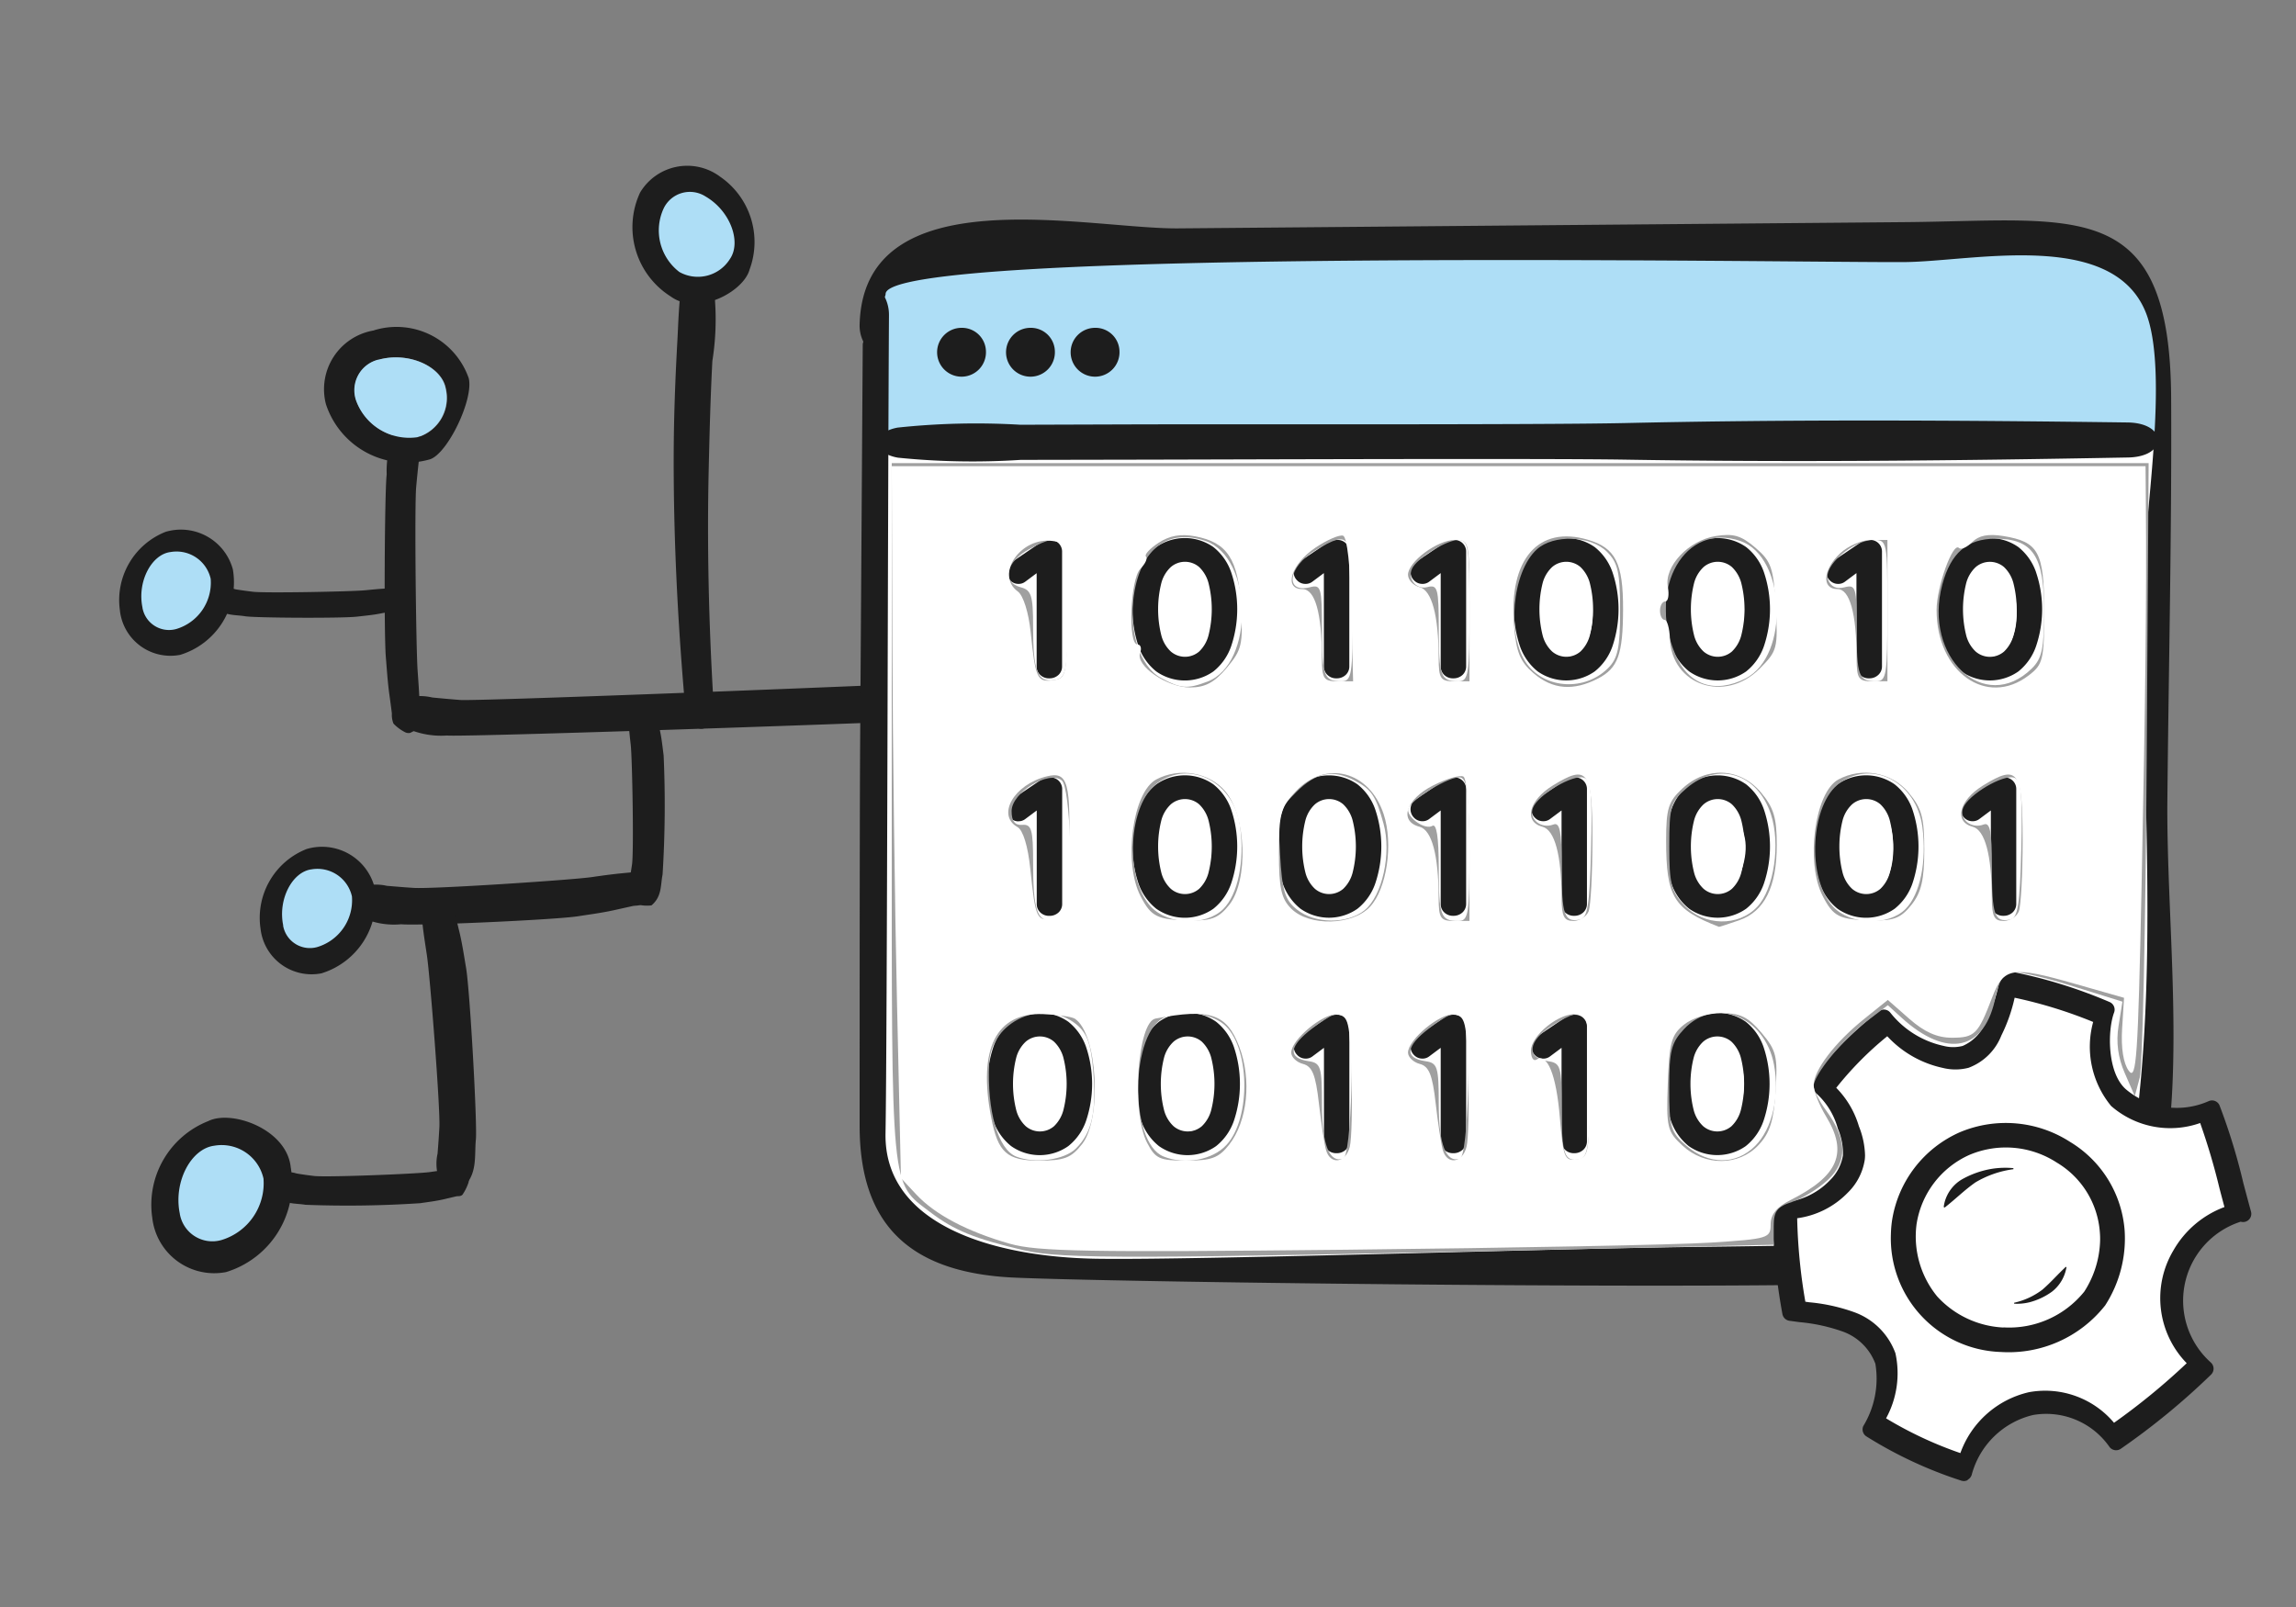 <?xml version="1.0" encoding="UTF-8" standalone="no"?>
<svg xmlns:dc="http://purl.org/dc/elements/1.1/" xmlns:cc="http://creativecommons.org/ns#" xmlns:rdf="http://www.w3.org/1999/02/22-rdf-syntax-ns#" xmlns:svg="http://www.w3.org/2000/svg" xmlns="http://www.w3.org/2000/svg" xmlns:sodipodi="http://sodipodi.sourceforge.net/DTD/sodipodi-0.dtd" xmlns:inkscape="http://www.inkscape.org/namespaces/inkscape" width="50mm" height="35mm" viewBox="0 0 50 35" version="1.1" id="svg8" inkscape:version="1.0.2 (e86c870879, 2021-01-15)" sodipodi:docname="Technologien.svg">
  <rect x="0" y="0" width="50" height="35" fill="#808080" stroke="none"/>
  <defs id="defs2"/>
  <sodipodi:namedview id="base" pagecolor="#ffffff" bordercolor="#666666" borderopacity="1.0" inkscape:pageopacity="0.0" inkscape:pageshadow="2" inkscape:zoom="1.979899" inkscape:cx="400" inkscape:cy="135.73593" inkscape:document-units="mm" inkscape:current-layer="layer1" inkscape:document-rotation="0" showgrid="false" inkscape:window-width="1920" inkscape:window-height="1017" inkscape:window-x="-8" inkscape:window-y="-8" inkscape:window-maximized="1"/>
  <g inkscape:label="Ebene 1" inkscape:groupmode="layer" id="layer1">
    <path style="fill:#a0a0a0;stroke:none;stroke-width:0.505px;stroke-linecap:butt;stroke-linejoin:miter;stroke-opacity:1" d="" id="path1429" transform="scale(0.265)"/>
    <path style="fill:#a0a0a0;stroke:none;stroke-width:0.505px;stroke-linecap:butt;stroke-linejoin:miter;stroke-opacity:1" d="" id="path1435" transform="scale(0.265)"/>
    <path style="fill:#a0a0a0;stroke:none;stroke-width:0.505px;stroke-linecap:butt;stroke-linejoin:miter;stroke-opacity:1" d="" id="path1443" transform="scale(0.265)"/>
    <path style="fill:#a0a0a0;stroke:none;stroke-width:0.505px;stroke-linecap:butt;stroke-linejoin:miter;stroke-opacity:1" d="" id="path1447" transform="scale(0.265)"/>
    <g id="g1519" transform="translate(-10.958,-9.755)">
      <path id="Pfad_109246" data-name="Pfad 109246" d="m 34.759,24.672 c -0.074,-0.186 -0.115,-0.261 -0.229,-0.252 -0.135,0.01 -0.27,0.021 -0.405,0.03 -0.243,0.016 -0.487,0.045 -0.728,0.072 -0.487,0.054 -12.008,0.513 -12.42,0.478 q -0.306,-0.024 -0.607,-0.054 a 1.16,1.16 0 0 0 -0.628,0.027 c -0.072,0.031 -0.176,0.495 -0.102,0.555 a 1.823,1.823 0 0 0 1.053,0.246 c 0.364,0.043 11.838,-0.351 12.39,-0.418 0.275,-0.035 0.55,-0.063 0.831,-0.117 l 0.412,-0.079 c 0.069,-0.014 0.148,0.007 0.221,-0.047 a 1.225,1.225 0 0 0 0.193,-0.297 0.233,0.233 0 0 0 0.02,-0.142" fill="#1d1d1d" style="stroke-width:0.541"/>
      <path id="Pfad_109247" data-name="Pfad 109247" d="m 19.895,25.715 c 0.158,-0.078 0.222,-0.121 0.216,-0.234 -0.005,-0.135 -0.011,-0.27 -0.016,-0.403 -0.008,-0.242 -0.026,-0.483 -0.043,-0.723 -0.034,-0.487 -0.07,-3.594 -0.03,-4.003 q 0.028,-0.305 0.062,-0.606 a 1.359,1.359 0 0 0 -0.007,-0.625 c -0.024,-0.071 -0.413,-0.162 -0.466,-0.088 A 2.164,2.164 0 0 0 19.379,20.087 c -0.045,0.364 -0.062,3.428 -0.019,3.976 0.023,0.27 0.039,0.546 0.078,0.824 0.019,0.136 0.037,0.27 0.054,0.408 a 0.503,0.503 0 0 0 0.035,0.22 0.941,0.941 0 0 0 0.246,0.184 0.162,0.162 0 0 0 0.119,0.017" fill="#1d1d1d" style="stroke-width:0.541"/>
      <path id="Pfad_109248" data-name="Pfad 109248" d="m 25.149,28.986 c -0.071,-0.188 -0.111,-0.264 -0.22,-0.253 -0.13,0.012 -0.261,0.026 -0.391,0.038 -0.234,0.022 -0.467,0.054 -0.7,0.088 -0.469,0.065 -3.475,0.263 -3.871,0.234 -0.196,-0.012 -0.391,-0.029 -0.585,-0.045 a 1.063,1.063 0 0 0 -0.604,0.039 c -0.07,0.033 -0.169,0.509 -0.097,0.568 a 1.66,1.66 0 0 0 1.013,0.23 c 0.351,0.037 3.313,-0.094 3.843,-0.173 0.264,-0.041 0.529,-0.075 0.799,-0.135 l 0.396,-0.088 c 0.067,-0.016 0.143,0.004 0.213,-0.054 a 1.288,1.288 0 0 0 0.185,-0.307 0.256,0.256 0 0 0 0.019,-0.146" fill="#1d1d1d" style="stroke-width:0.541"/>
      <path id="Pfad_109249" data-name="Pfad 109249" d="m 20.365,29.274 c -0.187,0.07 -0.262,0.108 -0.25,0.216 0.014,0.127 0.029,0.253 0.043,0.379 0.024,0.227 0.061,0.454 0.095,0.68 0.07,0.455 0.298,3.377 0.273,3.762 -0.01,0.191 -0.024,0.379 -0.039,0.569 a 1.003,1.003 0 0 0 0.045,0.587 c 0.034,0.068 0.511,0.162 0.569,0.093 0.253,-0.295 0.187,-0.649 0.22,-0.985 0.033,-0.336 -0.128,-3.219 -0.212,-3.732 -0.044,-0.257 -0.081,-0.514 -0.143,-0.777 q -0.047,-0.191 -0.092,-0.385 c -0.016,-0.065 0.003,-0.138 -0.054,-0.207 a 1.315,1.315 0 0 0 -0.308,-0.178 0.266,0.266 0 0 0 -0.146,-0.018" fill="#1d1d1d" style="stroke-width:0.541"/>
      <path id="Pfad_109250" data-name="Pfad 109250" d="m 24.859,25.097 c -0.162,0.041 -0.231,0.065 -0.226,0.138 0.005,0.088 0.011,0.176 0.016,0.264 0.008,0.158 0.026,0.317 0.044,0.474 0.035,0.318 0.07,2.349 0.028,2.614 -0.019,0.132 -0.042,0.262 -0.065,0.392 a 0.57,0.57 0 0 0 0.007,0.408 0.836,0.836 0 0 0 0.482,0.087 c 0.232,-0.194 0.195,-0.442 0.242,-0.673 a 24.33,24.33 0 0 0 0.023,-2.592 c -0.023,-0.179 -0.041,-0.359 -0.08,-0.541 l -0.058,-0.27 c -0.01,-0.045 0.01,-0.096 -0.035,-0.146 a 1.161,1.161 0 0 0 -0.255,-0.136 0.267,0.267 0 0 0 -0.123,-0.018" fill="#1d1d1d" style="stroke-width:0.541"/>
      <path id="Pfad_109251" data-name="Pfad 109251" d="m 19.738,22.741 c -0.045,-0.131 -0.07,-0.184 -0.14,-0.181 -0.083,0.004 -0.162,0.01 -0.247,0.014 -0.147,0.007 -0.295,0.023 -0.442,0.037 -0.296,0.029 -2.194,0.065 -2.444,0.032 -0.124,-0.015 -0.247,-0.032 -0.369,-0.051 a 0.618,0.618 0 0 0 -0.379,0.007 0.574,0.574 0 0 0 -0.06,0.387 c 0.192,0.186 0.422,0.155 0.64,0.191 0.218,0.036 2.092,0.046 2.427,0.009 0.167,-0.019 0.334,-0.034 0.504,-0.066 l 0.25,-0.048 c 0.043,-0.009 0.09,0.008 0.135,-0.029 a 0.841,0.841 0 0 0 0.116,-0.204 0.181,0.181 0 0 0 0.012,-0.099" fill="#1d1d1d" style="stroke-width:0.541"/>
      <path id="Pfad_109252" data-name="Pfad 109252" d="m 21.165,35.417 c -0.044,-0.153 -0.07,-0.216 -0.141,-0.209 l -0.254,0.021 c -0.153,0.011 -0.305,0.032 -0.456,0.054 -0.306,0.04 -2.262,0.117 -2.519,0.084 -0.128,-0.015 -0.254,-0.033 -0.379,-0.054 a 0.568,0.568 0 0 0 -0.393,0.016 0.764,0.764 0 0 0 -0.069,0.454 c 0.195,0.213 0.433,0.174 0.656,0.212 a 23.919,23.919 0 0 0 2.5,-0.035 c 0.173,-0.026 0.345,-0.046 0.521,-0.087 l 0.259,-0.061 c 0.044,-0.011 0.092,0.008 0.139,-0.036 a 1.076,1.076 0 0 0 0.123,-0.241 0.242,0.242 0 0 0 0.014,-0.116" fill="#1d1d1d" style="stroke-width:0.541"/>
      <path id="Pfad_109253" data-name="Pfad 109253" d="m 26.49,24.959 c -0.097,-1.657 -0.136,-3.315 -0.099,-4.957 0.018,-0.799 0.039,-1.597 0.08,-2.385 a 5.757,5.757 0 0 0 -0.058,-2.123 c -0.092,-0.257 -0.233,-0.345 -0.36,-0.19 -0.307,0.371 -0.305,1.165 -0.344,1.878 -0.046,0.829 -0.078,1.664 -0.08,2.506 -0.004,1.755 0.083,3.519 0.233,5.272 0.075,0.865 0.685,0.914 0.631,0" fill="#1d1d1d" style="stroke-width:0.541"/>
      <path id="Pfad_109254" data-name="Pfad 109254" d="m 19.102,16.949 a 1.665,1.665 0 0 1 2.063,1.042 c 0.115,0.454 -0.464,1.658 -0.851,1.77 a 1.848,1.848 0 0 1 -2.258,-1.202 1.298,1.298 0 0 1 1.049,-1.608 m 0.101,0.639 a 0.686,0.686 0 0 0 -0.487,0.892 1.234,1.234 0 0 0 1.332,0.797 0.892,0.892 0 0 0 0.618,-1.062 c -0.091,-0.483 -0.811,-0.807 -1.46,-0.627" fill="#1d1d1d" style="stroke-width:0.541"/>
      <path id="Pfad_109255" data-name="Pfad 109255" d="m 19.202,17.589 c 0.649,-0.18 1.37,0.144 1.46,0.627 a 0.892,0.892 0 0 1 -0.618,1.062 1.234,1.234 0 0 1 -1.332,-0.799 0.686,0.686 0 0 1 0.487,-0.892" fill="#aedef6" style="stroke-width:0.541"/>
      <path id="Pfad_109256" data-name="Pfad 109256" d="m 14.271,36.258 a 1.958,1.958 0 0 1 1.223,-2.086 c 0.502,-0.253 1.708,0.171 1.795,1.005 a 2.029,2.029 0 0 1 -1.406,2.283 1.357,1.357 0 0 1 -1.611,-1.201" fill="#1d1d1d" style="stroke-width:0.541"/>
      <path id="Pfad_109257" data-name="Pfad 109257" d="m 14.875,36.194 c -0.146,-0.691 0.24,-1.423 0.751,-1.486 a 0.934,0.934 0 0 1 1.07,0.715 1.292,1.292 0 0 1 -0.92,1.341 0.719,0.719 0 0 1 -0.902,-0.57" fill="#aedef6" style="stroke-width:0.541"/>
      <path id="Pfad_109258" data-name="Pfad 109258" d="m 26.632,13.598 a 1.724,1.724 0 0 1 0.649,2.029 c -0.129,0.478 -1.117,1.019 -1.715,0.586 a 1.785,1.785 0 0 1 -0.669,-2.264 1.196,1.196 0 0 1 1.736,-0.351" fill="#1d1d1d" style="stroke-width:0.541"/>
      <path id="Pfad_109259" data-name="Pfad 109259" d="m 26.319,14.032 c 0.541,0.311 0.792,0.994 0.533,1.366 a 0.823,0.823 0 0 1 -1.099,0.281 1.139,1.139 0 0 1 -0.339,-1.392 0.633,0.633 0 0 1 0.904,-0.256" fill="#aedef6" style="stroke-width:0.541"/>
      <path id="Pfad_109260" data-name="Pfad 109260" d="m 13.568,23.04 a 1.598,1.598 0 0 1 0.997,-1.702 1.173,1.173 0 0 1 1.464,0.818 1.654,1.654 0 0 1 -1.146,1.861 1.107,1.107 0 0 1 -1.315,-0.978" fill="#1d1d1d" style="stroke-width:0.541"/>
      <path id="Pfad_109261" data-name="Pfad 109261" d="m 14.061,22.988 c -0.119,-0.561 0.195,-1.161 0.613,-1.21 a 0.762,0.762 0 0 1 0.872,0.583 1.054,1.054 0 0 1 -0.751,1.094 0.587,0.587 0 0 1 -0.735,-0.465" fill="#aedef6" style="stroke-width:0.541"/>
      <path id="Pfad_109262" data-name="Pfad 109262" d="m 16.629,29.964 a 1.612,1.612 0 0 1 1.007,-1.718 1.184,1.184 0 0 1 1.478,0.828 1.67,1.67 0 0 1 -1.156,1.88 1.118,1.118 0 0 1 -1.328,-0.989" fill="#1d1d1d" style="stroke-width:0.541"/>
      <path id="Pfad_109263" data-name="Pfad 109263" d="m 17.126,29.913 c -0.12,-0.569 0.197,-1.172 0.618,-1.224 a 0.769,0.769 0 0 1 0.878,0.589 1.064,1.064 0 0 1 -0.757,1.104 0.592,0.592 0 0 1 -0.742,-0.469" fill="#aedef6" style="stroke-width:0.541"/>
      <path id="Pfad_109282" data-name="Pfad 109282" d="m 48.156,37.216 q 2.71,-0.031 5.421,-0.104 c 2.503,-0.067 3.678,0.135 4.026,-2.935 0.428,-3.766 0.072,-7.818 0.108,-11.615 0.012,-1.411 0.607,-4.823 0.054,-6.149 -0.757,-1.819 -3.776,-1.103 -5.273,-1.09 -2.097,0.019 -22.314,-0.341 -22.342,0.708 a 0.661,0.661 0 0 1 -0.016,0.075 0.885,0.885 0 0 1 0.09,0.399 v 0 c -0.025,3.867 -0.039,16.147 -0.076,18.192 -0.036,2.046 2.384,2.755 4.64,2.788 2.256,0.033 9.941,-0.227 13.367,-0.267" fill="#ffffff" style="stroke-width:0.541"/>
      <path id="Pfad_109283" data-name="Pfad 109283" d="m 45.846,19.358 h 12.108 c 0,0 0.141,-3.128 -0.371,-3.513 a 6.772,6.772 0 0 0 -2.028,-0.92 c 0,0 -20.522,0.108 -21.412,0.25 -0.889,0.142 -3.926,0.081 -3.992,0.757 -0.067,0.677 0.058,3.426 0.058,3.426 z" fill="#aedef6" style="stroke-width:0.541"/>
      <path id="Pfad_109284" data-name="Pfad 109284" d="m 57.302,19.719 c -3.655,0.068 -7.285,0.108 -10.945,0.047 -1.791,-0.03 -8.688,-0.003 -10.48,0 l -2.692,0.005 a 16.046,16.046 0 0 1 -2.674,-0.048 c -0.579,-0.102 -0.576,-0.551 -0.005,-0.655 a 16.181,16.181 0 0 1 2.673,-0.062 l 2.511,-0.008 c 1.852,-0.006 8.808,0.012 10.656,-0.029 3.655,-0.082 7.285,-0.061 10.943,-0.013 0.877,0.011 0.887,0.747 0.011,0.763" fill="#1d1d1d" style="stroke-width:0.541"/>
      <path id="Pfad_109285" data-name="Pfad 109285" d="m 51.211,37.724 c -4.558,0.096 -15.833,-0.043 -18.143,-0.142 -2.309,-0.099 -3.39,-1.162 -3.39,-3.31 0,-2.148 0,-6.369 0.01,-8.172 l 0.058,-8.844 c 0,-0.024 0.01,-0.039 0.012,-0.062 a 0.786,0.786 0 0 1 -0.08,-0.372 c 0.087,-3.245 4.964,-2.076 6.941,-2.093 l 15.821,-0.136 c 3.748,-0.032 5.776,-0.575 5.799,3.83 0.015,2.915 -0.054,5.835 -0.082,8.75 -0.024,2.542 0.379,5.723 -0.111,8.215 -0.638,3.238 -4.452,2.286 -6.836,2.337 m -3.083,-0.816 q 2.693,-0.031 5.385,-0.102 c 2.488,-0.065 3.652,0.131 3.999,-2.875 0.425,-3.689 0.072,-7.657 0.108,-11.376 0.012,-1.384 0.603,-4.727 0.056,-6.025 -0.751,-1.781 -3.751,-1.082 -5.238,-1.068 -2.084,0.018 -22.166,-0.335 -22.193,0.693 0,0.028 -0.014,0.047 -0.016,0.074 a 0.858,0.858 0 0 1 0.089,0.391 v 0 c -0.025,3.786 -0.039,15.814 -0.075,17.819 -0.036,2.004 2.369,2.698 4.609,2.73 2.24,0.032 9.875,-0.222 13.278,-0.261" fill="#1d1d1d" style="stroke-width:0.541"/>
      <path id="Pfad_109286" data-name="Pfad 109286" d="m 32.429,17.407 a 0.532,0.532 0 1 1 -0.532,-0.512 0.522,0.522 0 0 1 0.532,0.512" fill="#1d1d1d" style="stroke-width:0.541"/>
      <path id="Pfad_109287" data-name="Pfad 109287" d="m 33.93,17.407 a 0.532,0.532 0 1 1 -0.532,-0.512 0.522,0.522 0 0 1 0.532,0.512" fill="#1d1d1d" style="stroke-width:0.541"/>
      <path id="Pfad_109288" data-name="Pfad 109288" d="m 35.337,17.407 a 0.532,0.532 0 1 1 -0.532,-0.512 0.522,0.522 0 0 1 0.532,0.512" fill="#1d1d1d" style="stroke-width:0.541"/>
      <path id="Pfad_109289" data-name="Pfad 109289" d="m 33.134,22.472 a 0.235,0.235 0 0 0 0.147,-0.045 l 0.252,-0.188 v 2.027 a 0.251,0.251 0 0 0 0.077,0.188 0.27,0.27 0 0 0 0.196,0.075 0.283,0.283 0 0 0 0.203,-0.075 0.25,0.25 0 0 0 0.078,-0.188 v -2.488 a 0.253,0.253 0 0 0 -0.27,-0.263 0.425,0.425 0 0 0 -0.101,0.013 0.282,0.282 0 0 0 -0.096,0.043 l -0.609,0.414 a 0.258,0.258 0 0 0 -0.132,0.224 0.254,0.254 0 0 0 0.076,0.186 0.247,0.247 0 0 0 0.18,0.077" fill="#1d1d1d" style="stroke-width:0.541"/>
      <path id="Pfad_109290" data-name="Pfad 109290" d="m 37.382,21.67 a 1.082,1.082 0 0 0 -1.244,0 1.205,1.205 0 0 0 -0.386,0.545 2.534,2.534 0 0 0 0,1.617 1.209,1.209 0 0 0 0.386,0.547 1.082,1.082 0 0 0 1.244,0 1.205,1.205 0 0 0 0.386,-0.547 2.524,2.524 0 0 0 0,-1.617 1.201,1.201 0 0 0 -0.386,-0.545 m -0.108,1.93 a 0.746,0.746 0 0 1 -0.202,0.345 0.473,0.473 0 0 1 -0.617,0 0.731,0.731 0 0 1 -0.205,-0.345 2.345,2.345 0 0 1 0,-1.153 0.733,0.733 0 0 1 0.205,-0.342 0.473,0.473 0 0 1 0.617,0 0.749,0.749 0 0 1 0.202,0.342 2.326,2.326 0 0 1 0,1.153" fill="#1d1d1d" style="stroke-width:0.541"/>
      <path id="Pfad_109291" data-name="Pfad 109291" d="m 39.387,22.472 a 0.235,0.235 0 0 0 0.149,-0.047 l 0.252,-0.188 v 2.029 a 0.251,0.251 0 0 0 0.077,0.188 0.27,0.27 0 0 0 0.196,0.075 0.283,0.283 0 0 0 0.203,-0.075 0.25,0.25 0 0 0 0.078,-0.188 v -2.488 a 0.253,0.253 0 0 0 -0.27,-0.263 0.425,0.425 0 0 0 -0.101,0.013 0.282,0.282 0 0 0 -0.096,0.043 l -0.614,0.414 a 0.258,0.258 0 0 0 -0.132,0.224 0.254,0.254 0 0 0 0.076,0.186 0.247,0.247 0 0 0 0.18,0.077" fill="#1d1d1d" style="stroke-width:0.541"/>
      <path id="Pfad_109292" data-name="Pfad 109292" d="m 42.615,21.516 a 0.433,0.433 0 0 0 -0.101,0.013 0.27,0.27 0 0 0 -0.095,0.043 l -0.614,0.414 a 0.26,0.26 0 0 0 -0.054,0.409 0.249,0.249 0 0 0 0.18,0.077 0.235,0.235 0 0 0 0.149,-0.047 l 0.252,-0.188 v 2.029 a 0.253,0.253 0 0 0 0.076,0.188 0.27,0.27 0 0 0 0.197,0.075 0.285,0.285 0 0 0 0.203,-0.075 0.252,0.252 0 0 0 0.078,-0.188 V 21.778 A 0.253,0.253 0 0 0 42.617,21.515" fill="#1d1d1d" style="stroke-width:0.541"/>
      <path id="Pfad_109293" data-name="Pfad 109293" d="m 45.686,21.67 a 1.082,1.082 0 0 0 -1.241,0 1.205,1.205 0 0 0 -0.386,0.545 2.534,2.534 0 0 0 0,1.617 1.209,1.209 0 0 0 0.386,0.547 1.082,1.082 0 0 0 1.241,0 1.205,1.205 0 0 0 0.386,-0.547 2.524,2.524 0 0 0 0,-1.617 1.201,1.201 0 0 0 -0.386,-0.545 m -0.108,1.93 a 0.746,0.746 0 0 1 -0.202,0.345 0.473,0.473 0 0 1 -0.617,0 0.731,0.731 0 0 1 -0.205,-0.345 2.345,2.345 0 0 1 0,-1.153 0.733,0.733 0 0 1 0.205,-0.342 0.473,0.473 0 0 1 0.617,0 0.749,0.749 0 0 1 0.202,0.342 2.326,2.326 0 0 1 0,1.153" fill="#1d1d1d" style="stroke-width:0.541"/>
      <path id="Pfad_109294" data-name="Pfad 109294" d="m 48.984,21.67 a 1.082,1.082 0 0 0 -1.241,0 1.205,1.205 0 0 0 -0.386,0.545 2.534,2.534 0 0 0 0,1.617 1.209,1.209 0 0 0 0.386,0.547 1.082,1.082 0 0 0 1.241,0 1.205,1.205 0 0 0 0.386,-0.547 2.524,2.524 0 0 0 0,-1.617 1.201,1.201 0 0 0 -0.386,-0.545 m -0.108,1.93 a 0.746,0.746 0 0 1 -0.202,0.345 0.473,0.473 0 0 1 -0.617,0 0.731,0.731 0 0 1 -0.205,-0.345 2.345,2.345 0 0 1 0,-1.153 0.733,0.733 0 0 1 0.205,-0.342 0.473,0.473 0 0 1 0.617,0 0.749,0.749 0 0 1 0.202,0.342 2.326,2.326 0 0 1 0,1.153" fill="#1d1d1d" style="stroke-width:0.541"/>
      <path id="Pfad_109295" data-name="Pfad 109295" d="m 50.985,22.472 a 0.235,0.235 0 0 0 0.149,-0.047 l 0.252,-0.188 v 2.029 a 0.251,0.251 0 0 0 0.077,0.188 0.27,0.27 0 0 0 0.196,0.075 0.283,0.283 0 0 0 0.203,-0.075 0.25,0.25 0 0 0 0.08,-0.188 v -2.488 a 0.253,0.253 0 0 0 -0.27,-0.263 0.425,0.425 0 0 0 -0.101,0.013 0.282,0.282 0 0 0 -0.096,0.043 l -0.614,0.414 a 0.258,0.258 0 0 0 -0.132,0.224 0.254,0.254 0 0 0 0.076,0.186 0.247,0.247 0 0 0 0.18,0.077" fill="#1d1d1d" style="stroke-width:0.541"/>
      <path id="Pfad_109296" data-name="Pfad 109296" d="m 55.296,22.214 a 1.201,1.201 0 0 0 -0.384,-0.544 1.082,1.082 0 0 0 -1.241,0 1.209,1.209 0 0 0 -0.386,0.545 2.534,2.534 0 0 0 0,1.617 1.213,1.213 0 0 0 0.386,0.547 1.082,1.082 0 0 0 1.241,0 1.205,1.205 0 0 0 0.384,-0.546 2.514,2.514 0 0 0 0,-1.617 m -0.494,1.385 a 0.737,0.737 0 0 1 -0.202,0.345 0.473,0.473 0 0 1 -0.617,0 0.731,0.731 0 0 1 -0.205,-0.345 2.344,2.344 0 0 1 0,-1.153 0.733,0.733 0 0 1 0.205,-0.342 0.473,0.473 0 0 1 0.617,0 0.74,0.74 0 0 1 0.202,0.342 2.311,2.311 0 0 1 0,1.153" fill="#1d1d1d" style="stroke-width:0.541"/>
      <path id="Pfad_109297" data-name="Pfad 109297" d="m 33.134,27.642 a 0.235,0.235 0 0 0 0.149,-0.047 l 0.252,-0.188 v 2.032 a 0.251,0.251 0 0 0 0.077,0.188 0.27,0.27 0 0 0 0.196,0.075 0.283,0.283 0 0 0 0.203,-0.075 0.25,0.25 0 0 0 0.078,-0.188 v -2.488 a 0.253,0.253 0 0 0 -0.27,-0.263 0.425,0.425 0 0 0 -0.101,0.013 0.282,0.282 0 0 0 -0.096,0.043 l -0.611,0.412 a 0.258,0.258 0 0 0 -0.132,0.224 0.254,0.254 0 0 0 0.078,0.187 0.247,0.247 0 0 0 0.18,0.077" fill="#1d1d1d" style="stroke-width:0.541"/>
      <path id="Pfad_109298" data-name="Pfad 109298" d="m 37.382,26.838 a 1.082,1.082 0 0 0 -1.244,0 1.205,1.205 0 0 0 -0.386,0.545 2.534,2.534 0 0 0 0,1.617 1.209,1.209 0 0 0 0.386,0.547 1.082,1.082 0 0 0 1.244,0 1.205,1.205 0 0 0 0.386,-0.547 2.524,2.524 0 0 0 0,-1.617 1.201,1.201 0 0 0 -0.386,-0.545 m -0.108,1.93 a 0.746,0.746 0 0 1 -0.202,0.345 0.473,0.473 0 0 1 -0.617,0 0.731,0.731 0 0 1 -0.205,-0.345 2.345,2.345 0 0 1 0,-1.153 0.733,0.733 0 0 1 0.205,-0.342 0.473,0.473 0 0 1 0.617,0 0.749,0.749 0 0 1 0.202,0.342 2.326,2.326 0 0 1 0,1.153" fill="#1d1d1d" style="stroke-width:0.541"/>
      <path id="Pfad_109299" data-name="Pfad 109299" d="m 40.52,26.838 a 1.082,1.082 0 0 0 -1.241,0 1.205,1.205 0 0 0 -0.386,0.545 2.534,2.534 0 0 0 0,1.617 1.209,1.209 0 0 0 0.386,0.547 1.082,1.082 0 0 0 1.241,0 1.205,1.205 0 0 0 0.386,-0.547 2.524,2.524 0 0 0 0,-1.617 1.201,1.201 0 0 0 -0.386,-0.545 m -0.108,1.93 a 0.746,0.746 0 0 1 -0.202,0.345 0.473,0.473 0 0 1 -0.617,0 0.731,0.731 0 0 1 -0.205,-0.345 2.345,2.345 0 0 1 0,-1.153 0.733,0.733 0 0 1 0.205,-0.342 0.473,0.473 0 0 1 0.617,0 0.749,0.749 0 0 1 0.202,0.342 2.326,2.326 0 0 1 0,1.153" fill="#1d1d1d" style="stroke-width:0.541"/>
      <path id="Pfad_109300" data-name="Pfad 109300" d="m 42.615,26.685 a 0.433,0.433 0 0 0 -0.101,0.013 0.27,0.27 0 0 0 -0.095,0.043 l -0.614,0.414 a 0.26,0.26 0 0 0 -0.054,0.409 0.249,0.249 0 0 0 0.18,0.077 0.235,0.235 0 0 0 0.149,-0.047 l 0.252,-0.188 v 2.032 a 0.253,0.253 0 0 0 0.076,0.188 0.27,0.27 0 0 0 0.197,0.075 0.285,0.285 0 0 0 0.203,-0.075 0.252,0.252 0 0 0 0.078,-0.188 v -2.488 a 0.253,0.253 0 0 0 -0.268,-0.263" fill="#1d1d1d" style="stroke-width:0.541"/>
      <path id="Pfad_109301" data-name="Pfad 109301" d="m 45.248,26.685 a 0.425,0.425 0 0 0 -0.101,0.013 0.275,0.275 0 0 0 -0.096,0.043 l -0.614,0.414 a 0.259,0.259 0 0 0 -0.054,0.409 0.247,0.247 0 0 0 0.18,0.077 0.235,0.235 0 0 0 0.149,-0.047 l 0.252,-0.188 v 2.032 a 0.251,0.251 0 0 0 0.076,0.188 0.27,0.27 0 0 0 0.196,0.075 0.282,0.282 0 0 0 0.203,-0.075 0.25,0.25 0 0 0 0.078,-0.188 v -2.488 a 0.253,0.253 0 0 0 -0.27,-0.263" fill="#1d1d1d" style="stroke-width:0.541"/>
      <path id="Pfad_109302" data-name="Pfad 109302" d="m 54.597,26.685 a 0.425,0.425 0 0 0 -0.101,0.013 0.275,0.275 0 0 0 -0.096,0.043 l -0.614,0.414 a 0.259,0.259 0 0 0 -0.054,0.409 0.247,0.247 0 0 0 0.18,0.077 0.235,0.235 0 0 0 0.149,-0.047 l 0.252,-0.188 v 2.032 a 0.251,0.251 0 0 0 0.076,0.188 0.27,0.27 0 0 0 0.196,0.075 0.282,0.282 0 0 0 0.203,-0.075 0.25,0.25 0 0 0 0.078,-0.188 v -2.488 a 0.253,0.253 0 0 0 -0.27,-0.263" fill="#1d1d1d" style="stroke-width:0.541"/>
      <path id="Pfad_109303" data-name="Pfad 109303" d="m 48.984,26.838 a 1.082,1.082 0 0 0 -1.241,0 1.205,1.205 0 0 0 -0.386,0.545 2.534,2.534 0 0 0 0,1.617 1.209,1.209 0 0 0 0.386,0.547 1.082,1.082 0 0 0 1.241,0 1.205,1.205 0 0 0 0.386,-0.547 2.524,2.524 0 0 0 0,-1.617 1.201,1.201 0 0 0 -0.386,-0.545 m -0.108,1.93 a 0.746,0.746 0 0 1 -0.202,0.345 0.473,0.473 0 0 1 -0.617,0 0.731,0.731 0 0 1 -0.205,-0.345 2.345,2.345 0 0 1 0,-1.153 0.733,0.733 0 0 1 0.205,-0.342 0.473,0.473 0 0 1 0.617,0 0.749,0.749 0 0 1 0.202,0.342 2.326,2.326 0 0 1 0,1.153" fill="#1d1d1d" style="stroke-width:0.541"/>
      <path id="Pfad_109304" data-name="Pfad 109304" d="m 52.218,26.838 a 1.082,1.082 0 0 0 -1.244,0 1.205,1.205 0 0 0 -0.386,0.545 2.534,2.534 0 0 0 0,1.617 1.209,1.209 0 0 0 0.386,0.547 1.082,1.082 0 0 0 1.244,0 1.205,1.205 0 0 0 0.386,-0.547 2.524,2.524 0 0 0 0,-1.617 1.201,1.201 0 0 0 -0.386,-0.545 m -0.108,1.93 a 0.746,0.746 0 0 1 -0.202,0.345 0.473,0.473 0 0 1 -0.617,0 0.731,0.731 0 0 1 -0.205,-0.345 2.344,2.344 0 0 1 0,-1.153 0.733,0.733 0 0 1 0.205,-0.342 0.473,0.473 0 0 1 0.617,0 0.749,0.749 0 0 1 0.202,0.342 2.326,2.326 0 0 1 0,1.153" fill="#1d1d1d" style="stroke-width:0.541"/>
      <path id="Pfad_109305" data-name="Pfad 109305" d="m 34.222,32.008 a 1.082,1.082 0 0 0 -1.244,0 1.205,1.205 0 0 0 -0.386,0.545 2.534,2.534 0 0 0 0,1.617 1.209,1.209 0 0 0 0.386,0.547 1.082,1.082 0 0 0 1.244,0 1.205,1.205 0 0 0 0.386,-0.547 2.524,2.524 0 0 0 0,-1.617 1.201,1.201 0 0 0 -0.386,-0.545 m -0.108,1.93 a 0.746,0.746 0 0 1 -0.202,0.345 0.473,0.473 0 0 1 -0.617,0 0.731,0.731 0 0 1 -0.205,-0.345 2.344,2.344 0 0 1 0,-1.153 0.733,0.733 0 0 1 0.205,-0.342 0.473,0.473 0 0 1 0.617,0 0.749,0.749 0 0 1 0.202,0.342 2.326,2.326 0 0 1 0,1.153" fill="#1d1d1d" style="stroke-width:0.541"/>
      <path id="Pfad_109306" data-name="Pfad 109306" d="m 48.975,32.008 a 1.082,1.082 0 0 0 -1.241,0 1.205,1.205 0 0 0 -0.386,0.545 2.534,2.534 0 0 0 0,1.617 1.209,1.209 0 0 0 0.386,0.547 1.082,1.082 0 0 0 1.241,0 1.205,1.205 0 0 0 0.386,-0.547 2.524,2.524 0 0 0 0,-1.617 1.201,1.201 0 0 0 -0.386,-0.545 m -0.108,1.93 a 0.746,0.746 0 0 1 -0.202,0.345 0.473,0.473 0 0 1 -0.617,0 0.731,0.731 0 0 1 -0.205,-0.345 2.344,2.344 0 0 1 0,-1.153 0.733,0.733 0 0 1 0.205,-0.342 0.473,0.473 0 0 1 0.617,0 0.749,0.749 0 0 1 0.202,0.342 2.326,2.326 0 0 1 0,1.153" fill="#1d1d1d" style="stroke-width:0.541"/>
      <path id="Pfad_109307" data-name="Pfad 109307" d="m 40.074,31.855 a 0.425,0.425 0 0 0 -0.101,0.013 0.275,0.275 0 0 0 -0.096,0.043 l -0.614,0.414 a 0.259,0.259 0 0 0 -0.054,0.409 0.247,0.247 0 0 0 0.18,0.077 0.235,0.235 0 0 0 0.149,-0.047 l 0.252,-0.188 V 34.608 a 0.251,0.251 0 0 0 0.076,0.188 0.27,0.27 0 0 0 0.196,0.075 0.282,0.282 0 0 0 0.203,-0.075 0.25,0.25 0 0 0 0.078,-0.188 v -2.488 a 0.253,0.253 0 0 0 -0.27,-0.263" fill="#1d1d1d" style="stroke-width:0.541"/>
      <path id="Pfad_109308" data-name="Pfad 109308" d="m 42.615,31.855 a 0.433,0.433 0 0 0 -0.101,0.013 0.27,0.27 0 0 0 -0.095,0.043 l -0.614,0.414 a 0.26,0.26 0 0 0 -0.054,0.409 0.249,0.249 0 0 0 0.18,0.077 0.235,0.235 0 0 0 0.149,-0.047 l 0.252,-0.188 V 34.608 a 0.253,0.253 0 0 0 0.076,0.188 0.27,0.27 0 0 0 0.197,0.075 0.285,0.285 0 0 0 0.203,-0.075 0.252,0.252 0 0 0 0.078,-0.188 v -2.488 a 0.253,0.253 0 0 0 -0.268,-0.263" fill="#1d1d1d" style="stroke-width:0.541"/>
      <path id="Pfad_109309" data-name="Pfad 109309" d="m 45.248,31.855 a 0.425,0.425 0 0 0 -0.101,0.013 0.275,0.275 0 0 0 -0.096,0.043 l -0.614,0.414 a 0.259,0.259 0 0 0 -0.054,0.409 0.247,0.247 0 0 0 0.18,0.077 0.235,0.235 0 0 0 0.149,-0.047 l 0.252,-0.188 V 34.608 a 0.251,0.251 0 0 0 0.076,0.188 0.27,0.27 0 0 0 0.196,0.075 0.282,0.282 0 0 0 0.203,-0.075 0.25,0.25 0 0 0 0.078,-0.188 v -2.488 a 0.253,0.253 0 0 0 -0.27,-0.263" fill="#1d1d1d" style="stroke-width:0.541"/>
      <path id="Pfad_109310" data-name="Pfad 109310" d="m 37.441,32.008 a 1.082,1.082 0 0 0 -1.244,0 1.205,1.205 0 0 0 -0.386,0.545 2.534,2.534 0 0 0 0,1.617 1.209,1.209 0 0 0 0.386,0.547 1.082,1.082 0 0 0 1.244,0 1.205,1.205 0 0 0 0.386,-0.547 2.524,2.524 0 0 0 0,-1.617 1.201,1.201 0 0 0 -0.386,-0.545 m -0.108,1.93 a 0.746,0.746 0 0 1 -0.202,0.345 0.473,0.473 0 0 1 -0.617,0 0.731,0.731 0 0 1 -0.205,-0.345 2.344,2.344 0 0 1 0,-1.153 0.733,0.733 0 0 1 0.205,-0.342 0.473,0.473 0 0 1 0.617,0 0.749,0.749 0 0 1 0.202,0.342 2.326,2.326 0 0 1 0,1.153" fill="#1d1d1d" style="stroke-width:0.541"/>
      <path id="Pfad_109311" data-name="Pfad 109311" d="m 54.636,40.631 a 1.747,1.747 0 0 1 1.398,-0.209 2.317,2.317 0 0 1 1.028,0.718 14.189,14.189 0 0 0 1.603,-1.212 0.849,0.849 0 0 0 0.126,-0.127 c 0.054,-0.075 0.094,-0.173 0.162,-0.27 a 2.21,2.21 0 0 1 -0.643,-1.648 2.234,2.234 0 0 1 1.46,-1.756 9.579,9.579 0 0 0 -0.59,-2.246 1.499,1.499 0 0 1 -0.811,0.162 2.067,2.067 0 0 1 -0.876,-0.209 1.293,1.293 0 0 1 -0.614,-0.649 1.721,1.721 0 0 1 -0.103,-0.519 5.42,5.42 0 0 1 0.023,-0.92 c 0,0 -2.116,-0.626 -2.117,-0.56 q -0.075,0.282 -0.166,0.56 a 2.306,2.306 0 0 1 -0.261,0.589 0.88,0.88 0 0 1 -0.503,0.376 1.005,1.005 0 0 1 -0.423,-0.008 2.279,2.279 0 0 1 -1.307,-0.774 c 0,0 -1.442,1.418 -1.431,1.443 a 1.75,1.75 0 0 1 0.499,0.703 2.284,2.284 0 0 1 0.141,0.341 1.308,1.308 0 0 1 -0.329,1.237 1.741,1.741 0 0 1 -1.201,0.502 q 0.026,0.769 0.085,1.536 a 1.178,1.178 0 0 0 0.198,0.666 2.789,2.789 0 0 1 1.293,0.307 1.536,1.536 0 0 1 0.514,0.395 1.329,1.329 0 0 1 0.254,0.923 3.234,3.234 0 0 1 -0.27,0.953 6.189,6.189 0 0 0 1.961,0.822 2.264,2.264 0 0 1 0.9,-1.128" fill="#ffffff" style="stroke-width:0.541"/>
      <path id="Pfad_109312" data-name="Pfad 109312" d="m 53.808,41.983 a 0.18,0.18 0 0 0 0.088,-0.108 1.818,1.818 0 0 1 1.333,-1.301 1.677,1.677 0 0 1 1.663,0.689 0.18,0.18 0 0 0 0.249,0.047 15.367,15.367 0 0 0 1.968,-1.617 0.184,0.184 0 0 0 0.054,-0.134 0.182,0.182 0 0 0 -0.062,-0.131 1.806,1.806 0 0 1 0.653,-3.065 0.179,0.179 0 0 0 0.224,-0.22 c -0.057,-0.209 -0.113,-0.419 -0.168,-0.626 A 13.125,13.125 0 0 0 59.292,33.828 0.178,0.178 0 0 0 59.06,33.736 1.719,1.719 0 0 1 57.252,33.478 C 56.841,33.114 56.853,32.19 56.997,31.807 a 0.18,0.18 0 0 0 -0.098,-0.228 10.682,10.682 0 0 0 -2.179,-0.67 0.18,0.18 0 0 0 -0.207,0.146 3.375,3.375 0 0 1 -0.305,0.939 0.947,0.947 0 0 1 -0.509,0.541 0.831,0.831 0 0 1 -0.412,0 2.025,2.025 0 0 1 -1.163,-0.724 0.18,0.18 0 0 0 -0.249,-0.032 7.963,7.963 0 0 0 -1.473,1.488 0.178,0.178 0 0 0 0.047,0.248 1.583,1.583 0 0 1 0.531,0.819 1.357,1.357 0 0 1 0.111,0.589 0.984,0.984 0 0 1 -0.283,0.538 1.583,1.583 0 0 1 -1.077,0.487 0.179,0.179 0 0 0 -0.173,0.175 v 0.006 a 12.991,12.991 0 0 0 0.216,2.247 0.182,0.182 0 0 0 0.151,0.145 l 0.223,0.03 a 3.822,3.822 0 0 1 0.934,0.203 1.185,1.185 0 0 1 0.716,0.703 1.985,1.985 0 0 1 -0.263,1.357 0.18,0.18 0 0 0 0.067,0.225 9.199,9.199 0 0 0 2.067,0.964 0.178,0.178 0 0 0 0.14,-0.012 m 0.029,-8.984 a 1.227,1.227 0 0 0 0.703,-0.698 3.57,3.57 0 0 0 0.29,-0.824 9.953,9.953 0 0 1 1.71,0.528 2.031,2.031 0 0 0 0.391,1.83 1.956,1.956 0 0 0 1.939,0.371 14.343,14.343 0 0 1 0.421,1.423 c 0.035,0.134 0.071,0.27 0.108,0.407 a 2.139,2.139 0 0 0 -1.113,0.947 2.029,2.029 0 0 0 0.291,2.454 14.434,14.434 0 0 1 -1.583,1.298 1.958,1.958 0 0 0 -1.85,-0.667 2.081,2.081 0 0 0 -1.496,1.327 8.457,8.457 0 0 1 -1.618,-0.757 2.045,2.045 0 0 0 0.204,-1.417 1.493,1.493 0 0 0 -0.898,-0.895 3.935,3.935 0 0 0 -0.981,-0.216 l -0.083,-0.012 a 12.116,12.116 0 0 1 -0.178,-1.818 1.883,1.883 0 0 0 1.103,-0.558 1.27,1.27 0 0 0 0.369,-0.717 0.865,0.865 0 0 0 0.006,-0.091 v -0.004 a 1.813,1.813 0 0 0 -0.134,-0.634 1.993,1.993 0 0 0 -0.493,-0.837 7.274,7.274 0 0 1 1.111,-1.123 2.306,2.306 0 0 0 1.206,0.689 1.136,1.136 0 0 0 0.572,-0.004" fill="#1d1d1d" style="stroke-width:0.541"/>
      <path id="Pfad_109313" data-name="Pfad 109313" d="m 52.23,36.635 a 2.304,2.304 0 0 1 0.022,-0.27 2.442,2.442 0 0 1 1.422,-1.865 2.488,2.488 0 0 1 2.318,0.205 2.38,2.38 0 0 1 1.143,1.868 2.323,2.323 0 0 1 -2.588,2.536 2.386,2.386 0 0 1 -2.317,-2.474 m 4.738,0.152 a 1.754,1.754 0 0 0 -0.006,-0.2 2.189,2.189 0 0 0 -1.066,-1.737 2.313,2.313 0 0 0 -2.154,-0.191 2.263,2.263 0 0 0 -1.318,1.726 2.337,2.337 0 0 0 0.514,1.781 2.363,2.363 0 0 0 1.63,0.77 2.399,2.399 0 0 0 2.009,-0.891 2.434,2.434 0 0 0 0.392,-1.258 z" fill="#1d1d1d" style="stroke-width:0.541"/>
      <path id="Pfad_109314" data-name="Pfad 109314" d="m 56.798,38.193 a 2.689,2.689 0 0 0 0.429,-1.628 2.469,2.469 0 0 0 -1.186,-1.938 2.582,2.582 0 0 0 -2.406,-0.211 2.524,2.524 0 0 0 -1.476,1.934 2.465,2.465 0 0 0 -0.023,0.28 v 0.004 a 2.477,2.477 0 0 0 2.398,2.567 2.672,2.672 0 0 0 2.262,-1.007 m -2.21,0.474 a 2.087,2.087 0 0 1 -1.44,-0.675 2.061,2.061 0 0 1 -0.452,-1.569 1.982,1.982 0 0 1 1.157,-1.518 2.035,2.035 0 0 1 1.897,0.169 1.927,1.927 0 0 1 0.939,1.528 1.619,1.619 0 0 1 0.005,0.17 v 0.004 a 2.151,2.151 0 0 1 -0.345,1.109 2.1,2.1 0 0 1 -1.761,0.779" fill="#1d1d1d" style="stroke-width:0.541"/>
      <path id="Pfad_109315" data-name="Pfad 109315" d="m 54.804,35.22 a 2.174,2.174 0 0 0 -0.827,0.287 c -0.249,0.175 -0.424,0.356 -0.67,0.548 l -0.021,-0.011 a 0.909,0.909 0 0 1 0.024,-0.12 0.825,0.825 0 0 1 0.365,-0.478 1.987,1.987 0 0 1 0.669,-0.236 1.873,1.873 0 0 1 0.46,-0.013 v 0.024 z" fill="#1d1d1d" style="stroke-width:0.541"/>
      <path id="Pfad_109316" data-name="Pfad 109316" d="M 54.822,38.128 A 1.591,1.591 0 0 0 55.432,37.846 c 0.189,-0.162 0.325,-0.325 0.514,-0.5 l 0.014,0.009 a 0.987,0.987 0 0 1 -0.025,0.105 0.846,0.846 0 0 1 -0.291,0.427 1.46,1.46 0 0 1 -0.494,0.232 1.132,1.132 0 0 1 -0.33,0.03 v -0.02 z" fill="#1d1d1d" style="stroke-width:0.541"/>
      <path style="fill:#a0a0a0;fill-opacity:1;stroke:none;stroke-width:0.505px;stroke-linecap:butt;stroke-linejoin:miter;stroke-opacity:1" d="m 125.491,139.57 c -4.038,-0.946 -5.733,-1.637 -7.701,-3.138 -3.275,-2.498 -3.158,-1.282 -3.158,-32.87 l 2.3e-4,-28.688 H 166.276 217.92 l -0.159,24.496 c -0.087,13.473 -0.344,25.178 -0.569,26.011 l -0.41,1.515 -0.826,-1.893 c -0.557,-1.277 -0.723,-2.539 -0.508,-3.88 l 0.318,-1.987 -4.344,-1.354 c -2.389,-0.745 -4.66,-1.233 -5.046,-1.085 -0.386,0.148 -0.845,1.034 -1.021,1.969 -0.843,4.493 -3.977,5.214 -7.747,1.781 l -1.12,-1.02 -1.77,1.35 c -1.984,1.513 -4.324,4.383 -4.324,5.303 0,0.332 0.451,1.22 1.003,1.973 1.748,2.384 1.802,4.206 0.169,5.725 -0.784,0.729 -2.107,1.546 -2.941,1.816 -1.238,0.4 -1.515,0.767 -1.515,2.005 l 2.2e-4,1.515 -14.9,0.332 c -37.782,0.842 -43.585,0.857 -46.72,0.123 z m 4.28,-8.367 c 1.327,-1.327 1.698,-3.012 1.414,-6.434 -0.179,-2.161 -0.508,-3.059 -1.379,-3.765 -2.72,-2.203 -7.009,-0.278 -7.169,3.218 -0.179,3.904 0.73,7.044 2.212,7.64 1.532,0.616 3.974,0.289 4.922,-0.659 z m 12.358,-0.282 c 2.075,-2.239 1.937,-8.185 -0.231,-9.941 -1.121,-0.908 -3.251,-1.171 -4.768,-0.588 -2.905,1.115 -3.033,10.314 -0.16,11.47 1.751,0.705 4.016,0.291 5.158,-0.941 z m 10.274,-4.706 c 0.166,-6.545 -0.232,-7.151 -3.205,-4.884 -1.935,1.476 -2.045,2.441 -0.307,2.697 1.001,0.147 1.097,0.458 1.097,3.561 0,3.295 0.603,4.83 1.749,4.45 0.309,-0.102 0.583,-2.497 0.667,-5.824 z m 9.596,0 c 0.166,-6.545 -0.232,-7.151 -3.205,-4.884 -1.935,1.476 -2.045,2.441 -0.307,2.697 1.001,0.147 1.097,0.458 1.097,3.561 0,3.295 0.603,4.83 1.749,4.45 0.309,-0.102 0.583,-2.497 0.667,-5.824 z m 10.102,0.035 c 0.164,-6.511 -0.155,-7.027 -3.187,-5.153 -2.006,1.24 -2.182,2.671 -0.36,2.931 1.053,0.15 1.131,0.415 1.131,3.83 0,3.859 0.216,4.471 1.491,4.227 0.641,-0.123 0.808,-1.179 0.925,-5.835 z m 13.484,4.744 c 1.409,-1.409 2.032,-4.099 1.548,-6.679 -0.747,-3.984 -4.862,-5.618 -7.385,-2.933 -1.055,1.123 -1.224,1.792 -1.224,4.842 0,3.251 0.115,3.638 1.417,4.758 1.836,1.579 4.072,1.584 5.643,0.013 z M 128.973,111.704 c 0.62,-1.615 0.334,-10.166 -0.359,-10.742 -1.059,-0.879 -4.132,0.987 -4.132,2.509 0,0.835 0.27,1.181 0.884,1.133 0.756,-0.06 0.884,0.392 0.884,3.115 0,3.8 0.312,4.783 1.515,4.783 0.496,0 1.04,-0.36 1.209,-0.799 z m 12.905,-0.183 c 1.203,-1.203 1.762,-3.932 1.384,-6.752 -0.488,-3.639 -4.031,-5.541 -6.761,-3.629 -2.445,1.713 -2.784,7.835 -0.564,10.198 1.412,1.503 4.525,1.599 5.941,0.183 z m 11.614,0.098 c 1.456,-1.179 2.225,-4.69 1.556,-7.105 -0.638,-2.304 -0.983,-2.818 -2.376,-3.552 -1.799,-0.947 -3.174,-0.674 -4.8,0.952 -1.47,1.47 -1.524,1.679 -1.33,5.112 0.169,2.996 0.393,3.734 1.375,4.529 1.472,1.192 4.146,1.223 5.576,0.066 z m 8.617,-4.87 c 0,-4.429 -0.161,-5.816 -0.698,-6.022 -0.735,-0.282 -4.353,1.913 -4.353,2.641 0,0.716 1.439,1.666 1.998,1.32 0.348,-0.215 0.527,0.943 0.527,3.408 0,3.985 0.153,4.407 1.599,4.407 0.844,0 0.926,-0.511 0.926,-5.754 z m 9.991,-0.126 c 0.113,-4.447 -0.005,-5.672 -0.565,-5.887 -0.874,-0.335 -3.792,1.381 -4.213,2.478 -0.353,0.919 0.675,1.749 1.686,1.361 0.529,-0.203 0.677,0.564 0.677,3.498 0,3.947 0.212,4.561 1.491,4.317 0.64,-0.123 0.808,-1.172 0.924,-5.766 z m 13.656,4.716 c 1.382,-1.471 1.928,-5.17 1.123,-7.609 -1.115,-3.378 -4.335,-4.367 -6.935,-2.131 -1.298,1.116 -1.414,1.508 -1.417,4.756 -0.003,3.053 0.165,3.719 1.221,4.845 1.624,1.731 4.451,1.797 6.007,0.14 z m 12.185,0.183 c 1.203,-1.203 1.762,-3.932 1.384,-6.752 -0.488,-3.639 -4.031,-5.541 -6.761,-3.629 -2.445,1.713 -2.784,7.835 -0.564,10.198 1.412,1.503 4.525,1.599 5.941,0.183 z m 9.514,-4.899 c 0.113,-4.447 -0.005,-5.672 -0.565,-5.887 -0.874,-0.335 -3.792,1.381 -4.213,2.478 -0.353,0.919 0.675,1.749 1.686,1.361 0.529,-0.203 0.677,0.564 0.677,3.498 0,3.947 0.212,4.561 1.491,4.317 0.64,-0.123 0.808,-1.172 0.924,-5.766 z M 140.586,92.826 c 3.866,-1.47 3.745,-10.189 -0.16,-11.55 -3.053,-1.064 -5.3,0.609 -5.885,4.382 -0.465,3 0.475,5.928 2.206,6.868 1.643,0.892 2.175,0.933 3.839,0.301 z m 32.887,-1.078 c 0.831,-0.816 1.01,-1.66 1.01,-4.752 0,-3.162 -0.171,-3.931 -1.075,-4.835 -1.334,-1.334 -4.388,-1.443 -5.756,-0.205 -2.068,1.871 -2.517,7.163 -0.803,9.446 1.534,2.043 4.726,2.21 6.623,0.346 z m 11.335,0.819 c 3.622,-1.873 3.319,-9.981 -0.421,-11.285 -4.546,-1.585 -7.668,3.797 -5.38,9.273 1.067,2.554 3.273,3.319 5.801,2.011 z m 23.516,-0.819 c 0.831,-0.816 1.01,-1.66 1.01,-4.752 0,-4.515 -0.946,-5.909 -4.01,-5.909 -2.311,0 -3.658,1.162 -4.357,3.759 -1.607,5.967 3.465,10.726 7.357,6.903 z m -79.154,-4.635 c 0.164,-6.199 -0.212,-6.798 -3.24,-5.168 -1.919,1.034 -2.291,2.718 -0.692,3.136 0.864,0.226 1.01,0.689 1.01,3.194 0,3.717 0.349,4.622 1.706,4.429 1.006,-0.144 1.081,-0.486 1.216,-5.592 z m 23.343,-0.117 c 0,-6.411 -0.158,-6.667 -3.063,-4.951 -2.256,1.333 -2.565,3.584 -0.416,3.022 0.869,-0.227 0.953,0.072 0.953,3.407 0,3.907 0.156,4.33 1.599,4.33 0.844,0 0.926,-0.513 0.926,-5.808 z m 9.596,0 c 0,-5.229 -0.089,-5.808 -0.898,-5.808 -0.91,0 -3.119,1.303 -3.727,2.198 -0.578,0.851 0.172,1.936 1.159,1.678 0.853,-0.223 0.941,0.093 0.941,3.411 0,3.907 0.156,4.33 1.599,4.33 0.844,0 0.926,-0.513 0.926,-5.808 z m 34.345,0 c 0,-5.688 -0.024,-5.808 -1.136,-5.806 -1.696,0.004 -4.164,2.153 -3.741,3.257 0.227,0.591 0.686,0.806 1.348,0.633 0.934,-0.244 1.004,-0.006 1.004,3.394 0,3.907 0.156,4.33 1.599,4.33 0.844,0 0.926,-0.513 0.926,-5.808 z" id="path592" transform="scale(0.265)"/>
      <path style="fill:#ffffff;fill-opacity:1;stroke:none;stroke-width:0.505px;stroke-linecap:butt;stroke-linejoin:miter;stroke-opacity:1" d="m 137.801,89.949 c -1.024,-1.234 -0.886,-4.999 0.223,-6.092 0.881,-0.867 0.955,-0.855 1.894,0.29 1.179,1.438 1.267,3.978 0.191,5.514 -0.939,1.341 -1.388,1.397 -2.309,0.287 z" id="path1417" transform="scale(0.265)"/>
      <path style="fill:#ffffff;fill-opacity:1;stroke:none;stroke-width:0.505px;stroke-linecap:butt;stroke-linejoin:miter;stroke-opacity:1" d="m 169.158,90 c -0.943,-1.136 -0.829,-5.147 0.175,-6.151 0.765,-0.765 0.902,-0.757 1.852,0.102 1.278,1.156 1.42,4.851 0.232,6.039 -0.996,0.996 -1.439,0.997 -2.259,0.009 z" id="path1421" transform="scale(0.265)"/>
      <path style="fill:#ffffff;fill-opacity:1;stroke:none;stroke-width:0.505px;stroke-linecap:butt;stroke-linejoin:miter;stroke-opacity:1" d="m 181.602,89.688 c -1.084,-1.547 -1.016,-4.087 0.148,-5.524 0.809,-0.999 1.073,-1.076 1.754,-0.51 1.167,0.968 1.554,3.76 0.751,5.408 -0.898,1.842 -1.672,2.025 -2.653,0.626 z" id="path1423" transform="scale(0.265)"/>
      <path style="fill:#ffffff;fill-opacity:1;stroke:none;stroke-width:0.505px;stroke-linecap:butt;stroke-linejoin:miter;stroke-opacity:1" d="m 204.008,90 c -0.943,-1.136 -0.829,-5.147 0.175,-6.151 0.765,-0.765 0.902,-0.757 1.852,0.102 1.278,1.156 1.42,4.851 0.232,6.039 -0.996,0.996 -1.439,0.997 -2.259,0.009 z" id="path1425" transform="scale(0.265)"/>
      <path style="fill:#ffffff;fill-opacity:1;stroke:none;stroke-width:0.505px;stroke-linecap:butt;stroke-linejoin:miter;stroke-opacity:1" d="m 137.301,108.588 c -1.161,-2.986 1.244,-7.141 2.867,-4.954 0.849,1.143 0.957,3.962 0.205,5.366 -0.777,1.451 -2.435,1.229 -3.072,-0.412 z" id="path1427" transform="scale(0.265)"/>
      <path style="fill:#ffffff;fill-opacity:1;stroke:none;stroke-width:0.505px;stroke-linecap:butt;stroke-linejoin:miter;stroke-opacity:1" d="m 149.583,109.371 c -0.839,-0.839 -0.761,-4.549 0.122,-5.737 1.63,-2.195 3.492,1.528 2.58,5.159 -0.322,1.282 -1.703,1.578 -2.702,0.578 z" id="path1431" transform="scale(0.265)"/>
      <path style="fill:#ffffff;fill-opacity:1;stroke:none;stroke-width:0.505px;stroke-linecap:butt;stroke-linejoin:miter;stroke-opacity:1" d="m 181.32,109 c -0.829,-1.549 -0.611,-3.858 0.487,-5.154 l 1.01,-1.192 1.01,1.192 c 1.109,1.309 1.274,2.847 0.518,4.836 -0.59,1.553 -2.27,1.73 -3.025,0.319 z" id="path1433" transform="scale(0.265)"/>
      <path style="fill:#ffffff;fill-opacity:1;stroke:none;stroke-width:0.505px;stroke-linecap:butt;stroke-linejoin:miter;stroke-opacity:1" d="m 193.364,108.588 c -1.161,-2.986 1.244,-7.141 2.867,-4.954 0.849,1.143 0.957,3.962 0.205,5.366 -0.777,1.451 -2.435,1.229 -3.072,-0.412 z" id="path1439" transform="scale(0.265)"/>
      <path style="fill:#ffffff;fill-opacity:1;stroke:none;stroke-width:0.505px;stroke-linecap:butt;stroke-linejoin:miter;stroke-opacity:1" d="m 125.845,129.069 c -0.908,-0.908 -0.769,-5.196 0.194,-5.995 1.348,-1.119 2.461,0.053 2.639,2.778 0.21,3.219 -1.214,4.836 -2.832,3.217 z" id="path1441" transform="scale(0.265)"/>
      <path style="fill:#ffffff;fill-opacity:1;stroke:none;stroke-width:0.505px;stroke-linecap:butt;stroke-linejoin:miter;stroke-opacity:1" d="m 137.855,128.646 c -0.793,-1.481 -0.416,-5.072 0.599,-5.708 1.41,-0.883 2.441,0.454 2.441,3.163 0,3.322 -1.813,4.839 -3.041,2.545 z" id="path1445" transform="scale(0.265)"/>
      <path style="fill:#ffffff;fill-opacity:1;stroke:none;stroke-width:0.505px;stroke-linecap:butt;stroke-linejoin:miter;stroke-opacity:1" d="m 181.336,128.729 c -0.297,-0.554 -0.539,-1.774 -0.539,-2.712 0,-3.659 2.897,-4.705 3.73,-1.346 0.797,3.217 -1.844,6.575 -3.191,4.058 z" id="path1449" transform="scale(0.265)"/>
      <path style="fill:#ffffff;fill-opacity:1;stroke:none;stroke-width:0.505px;stroke-linecap:butt;stroke-linejoin:miter;stroke-opacity:1" d="m 124.355,139.036 c -3.501,-0.996 -6.153,-2.39 -7.703,-4.049 l -1.263,-1.352 -0.326,-14.481 c -0.179,-7.964 -0.35,-21.129 -0.379,-29.254 l -0.053,-14.773 h 51.518 51.518 l 0.029,3.409 c 0.06,7.189 -0.036,15.591 -0.356,31.139 -0.289,14.027 -0.424,15.988 -1.044,15.152 -0.452,-0.61 -0.654,-1.882 -0.554,-3.484 l 0.157,-2.524 -4.041,-1.153 c -5.18,-1.479 -5.847,-1.366 -6.806,1.151 -1.143,3 -1.428,3.283 -3.308,3.283 -1.201,0 -2.255,-0.469 -3.489,-1.553 l -1.768,-1.553 -1.957,1.573 c -2.391,1.922 -4.138,4.214 -4.136,5.426 0.001,0.497 0.456,1.649 1.01,2.558 1.832,3.005 1.035,4.895 -2.906,6.886 -1.145,0.579 -1.641,1.186 -1.641,2.007 0,1.131 -0.194,1.19 -4.924,1.495 -2.708,0.175 -16.175,0.438 -29.926,0.584 -21.222,0.226 -25.402,0.152 -27.653,-0.488 z m 5.921,-8.197 c 1.654,-2.102 1.251,-9.093 -0.593,-10.301 -0.25,-0.164 -1.426,-0.335 -2.614,-0.38 -3.86,-0.146 -5.366,2.859 -4.264,8.511 0.56,2.87 1.295,3.531 3.929,3.531 2.082,0 2.64,-0.214 3.541,-1.361 z m 12.073,0.062 c 1.522,-1.934 1.876,-5.349 0.838,-8.068 -1.035,-2.71 -2.38,-3.161 -6.882,-2.307 -1.479,0.28 -1.988,7.692 -0.699,10.183 0.694,1.343 1.016,1.49 3.246,1.49 2.057,0 2.648,-0.219 3.497,-1.298 z m 9.923,0.162 c 0.156,-0.625 0.217,-3.296 0.136,-5.935 -0.134,-4.357 -0.241,-4.811 -1.158,-4.938 -1.113,-0.154 -3.788,2.058 -3.788,3.132 0,0.373 0.435,0.792 0.966,0.931 0.759,0.199 1.039,0.888 1.304,3.216 0.186,1.63 0.448,3.361 0.583,3.847 0.349,1.258 1.621,1.094 1.957,-0.253 z m 9.596,0 c 0.156,-0.625 0.217,-3.296 0.136,-5.935 -0.134,-4.357 -0.241,-4.811 -1.158,-4.938 -1.113,-0.154 -3.788,2.058 -3.788,3.132 0,0.373 0.435,0.792 0.966,0.931 0.759,0.199 1.039,0.888 1.304,3.216 0.186,1.63 0.448,3.361 0.583,3.847 0.349,1.258 1.621,1.094 1.957,-0.253 z m 10.089,-4.925 c 0,-5.479 -0.059,-5.817 -1.04,-5.957 -1.361,-0.195 -3.758,1.714 -3.758,2.993 0,0.552 0.202,0.879 0.448,0.727 0.905,-0.559 1.632,1.231 1.926,4.745 0.276,3.295 0.393,3.591 1.363,3.453 1.008,-0.144 1.061,-0.443 1.061,-5.96 z m 13.905,4.782 c 0.935,-0.995 1.246,-1.982 1.403,-4.445 0.182,-2.854 0.068,-3.325 -1.158,-4.782 -1.091,-1.296 -1.74,-1.616 -3.279,-1.616 -1.132,0 -2.405,0.393 -3.103,0.958 -1.027,0.831 -1.201,1.47 -1.32,4.821 -0.128,3.614 -0.051,3.943 1.201,5.103 1.845,1.71 4.629,1.693 6.256,-0.039 z m -1.591,-18.474 c 2.084,-0.726 3.09,-2.744 3.09,-6.195 0,-2.237 -0.249,-3.061 -1.308,-4.318 -1.705,-2.026 -4.456,-2.161 -6.447,-0.315 -1.158,1.073 -1.336,1.641 -1.336,4.26 0,4.658 0.611,5.658 4.344,7.108 0.028,0.011 0.774,-0.232 1.657,-0.54 z m -55.098,-5.045 c 0.197,-6.324 -0.042,-7.221 -1.812,-6.779 -2.687,0.67 -4.136,3.188 -2.395,4.162 0.455,0.255 0.86,1.576 1.052,3.434 0.422,4.078 0.526,4.308 1.854,4.107 1.093,-0.166 1.16,-0.419 1.301,-4.924 z m 13.204,3.763 c 1.577,-2.004 1.389,-7.265 -0.331,-9.31 -1.318,-1.566 -3.787,-1.993 -5.678,-0.981 -1.95,1.043 -2.728,6.812 -1.293,9.587 0.888,1.717 1.367,1.949 4.141,2.001 1.707,0.032 2.311,-0.216 3.161,-1.297 z m 11.557,0.171 c 1.382,-1.471 1.928,-5.17 1.123,-7.609 -1.174,-3.557 -4.756,-4.489 -7.22,-1.878 -1.244,1.318 -1.387,1.839 -1.387,5.051 0,2.907 0.19,3.771 1.01,4.591 1.474,1.474 5.024,1.389 6.474,-0.155 z m 8.173,-4.614 c 0,-3.178 -0.219,-5.914 -0.488,-6.08 -0.268,-0.166 -1.405,0.166 -2.525,0.738 -2.223,1.134 -2.801,2.934 -1.087,3.383 1.005,0.263 1.558,2.323 1.569,5.844 0.005,1.682 0.147,1.894 1.268,1.894 h 1.263 z m 9.795,4.98 c 0.169,-0.439 0.307,-3.06 0.307,-5.824 0,-5.764 -0.378,-6.284 -3.27,-4.496 -1.962,1.213 -2.394,2.973 -0.829,3.382 1.005,0.263 1.558,2.323 1.569,5.844 0.005,1.52 0.195,1.894 0.962,1.894 0.526,0 1.094,-0.36 1.263,-0.799 z m 26.534,-0.532 c 0.807,-1.026 1.047,-2.059 1.047,-4.507 0,-2.68 -0.204,-3.419 -1.308,-4.73 -1.384,-1.645 -3.812,-2.093 -5.744,-1.06 -1.95,1.043 -2.728,6.812 -1.293,9.587 0.888,1.717 1.367,1.949 4.141,2.001 1.704,0.032 2.311,-0.216 3.157,-1.291 z m 8.821,0.532 c 0.169,-0.439 0.307,-3.06 0.307,-5.824 0,-5.764 -0.378,-6.284 -3.27,-4.496 -1.962,1.213 -2.394,2.973 -0.829,3.382 1.005,0.263 1.558,2.323 1.569,5.844 0.005,1.52 0.195,1.894 0.962,1.894 0.526,0 1.094,-0.36 1.263,-0.799 z M 142.165,91.695 c 1.238,-1.471 1.342,-1.917 1.167,-5.014 -0.221,-3.916 -1.119,-5.295 -3.77,-5.792 -1.183,-0.222 -2.098,-0.059 -3.005,0.536 -0.717,0.47 -1.182,0.977 -1.032,1.127 0.15,0.15 -0.058,0.602 -0.461,1.006 -0.831,0.831 -1.042,6.217 -0.244,6.217 0.269,0 0.369,0.314 0.222,0.697 -0.398,1.038 2.209,2.839 4.11,2.839 1.241,0 1.994,-0.404 3.014,-1.615 z m 30.512,0.878 c 1.632,-0.844 2.043,-1.979 2.053,-5.669 0.01,-3.808 -0.615,-5.054 -2.874,-5.727 -4.087,-1.218 -6.538,1.61 -6.088,7.027 0.183,2.205 0.5,2.986 1.597,3.929 1.573,1.353 3.275,1.494 5.314,0.44 z m 13.266,-0.795 c 1.47,-1.47 1.524,-1.679 1.33,-5.112 -0.181,-3.196 -0.358,-3.714 -1.66,-4.833 -1.169,-1.006 -1.814,-1.197 -3.263,-0.966 -2.241,0.356 -4.262,2.505 -3.94,4.188 0.124,0.651 0.03,1.184 -0.209,1.184 -0.239,0 -0.435,0.341 -0.435,0.758 0,0.417 0.17,0.758 0.379,0.759 0.208,6.57e-4 0.403,0.69 0.433,1.533 0.137,3.846 4.524,5.329 7.364,2.49 z m 22.128,0.54 c 1.172,-0.901 1.263,-1.279 1.263,-5.274 0,-4.872 -0.453,-5.705 -3.356,-6.177 -1.235,-0.2 -2.009,-0.05 -2.557,0.498 -0.432,0.432 -0.923,0.648 -1.091,0.479 -0.5,-0.5 -1.835,3.211 -1.835,5.103 0,5.104 4.121,8.025 7.576,5.37 z M 129.027,86.996 c 0,-5.418 -0.029,-5.56 -1.166,-5.721 -2.619,-0.371 -4.776,2.753 -2.866,4.15 0.446,0.327 0.886,1.721 1.053,3.339 0.394,3.821 0.54,4.134 1.84,3.95 1.103,-0.157 1.139,-0.337 1.139,-5.718 z m 23.376,-0.085 c -0.087,-3.609 -0.351,-5.963 -0.682,-6.072 -0.297,-0.098 -1.32,0.345 -2.273,0.986 -1.993,1.34 -2.646,3.403 -1.077,3.403 1.051,0 1.6,1.935 1.611,5.682 0.005,1.688 0.144,1.894 1.284,1.894 h 1.279 z m 9.707,0.085 c 0,-5.771 -0.008,-5.808 -1.195,-5.808 -1.44,0 -3.856,1.793 -3.856,2.862 0,0.423 0.428,0.88 0.951,1.017 1.005,0.263 1.558,2.323 1.569,5.844 0.005,1.682 0.147,1.894 1.268,1.894 h 1.263 z m 34.345,0 v -5.808 h -1.356 c -0.746,0 -1.882,0.494 -2.525,1.098 -1.425,1.339 -1.548,2.942 -0.225,2.942 1.013,0 1.565,1.991 1.576,5.682 0.005,1.682 0.147,1.894 1.268,1.894 h 1.263 z" id="path1451" transform="scale(0.265)"/>
    </g>
  </g>
</svg>